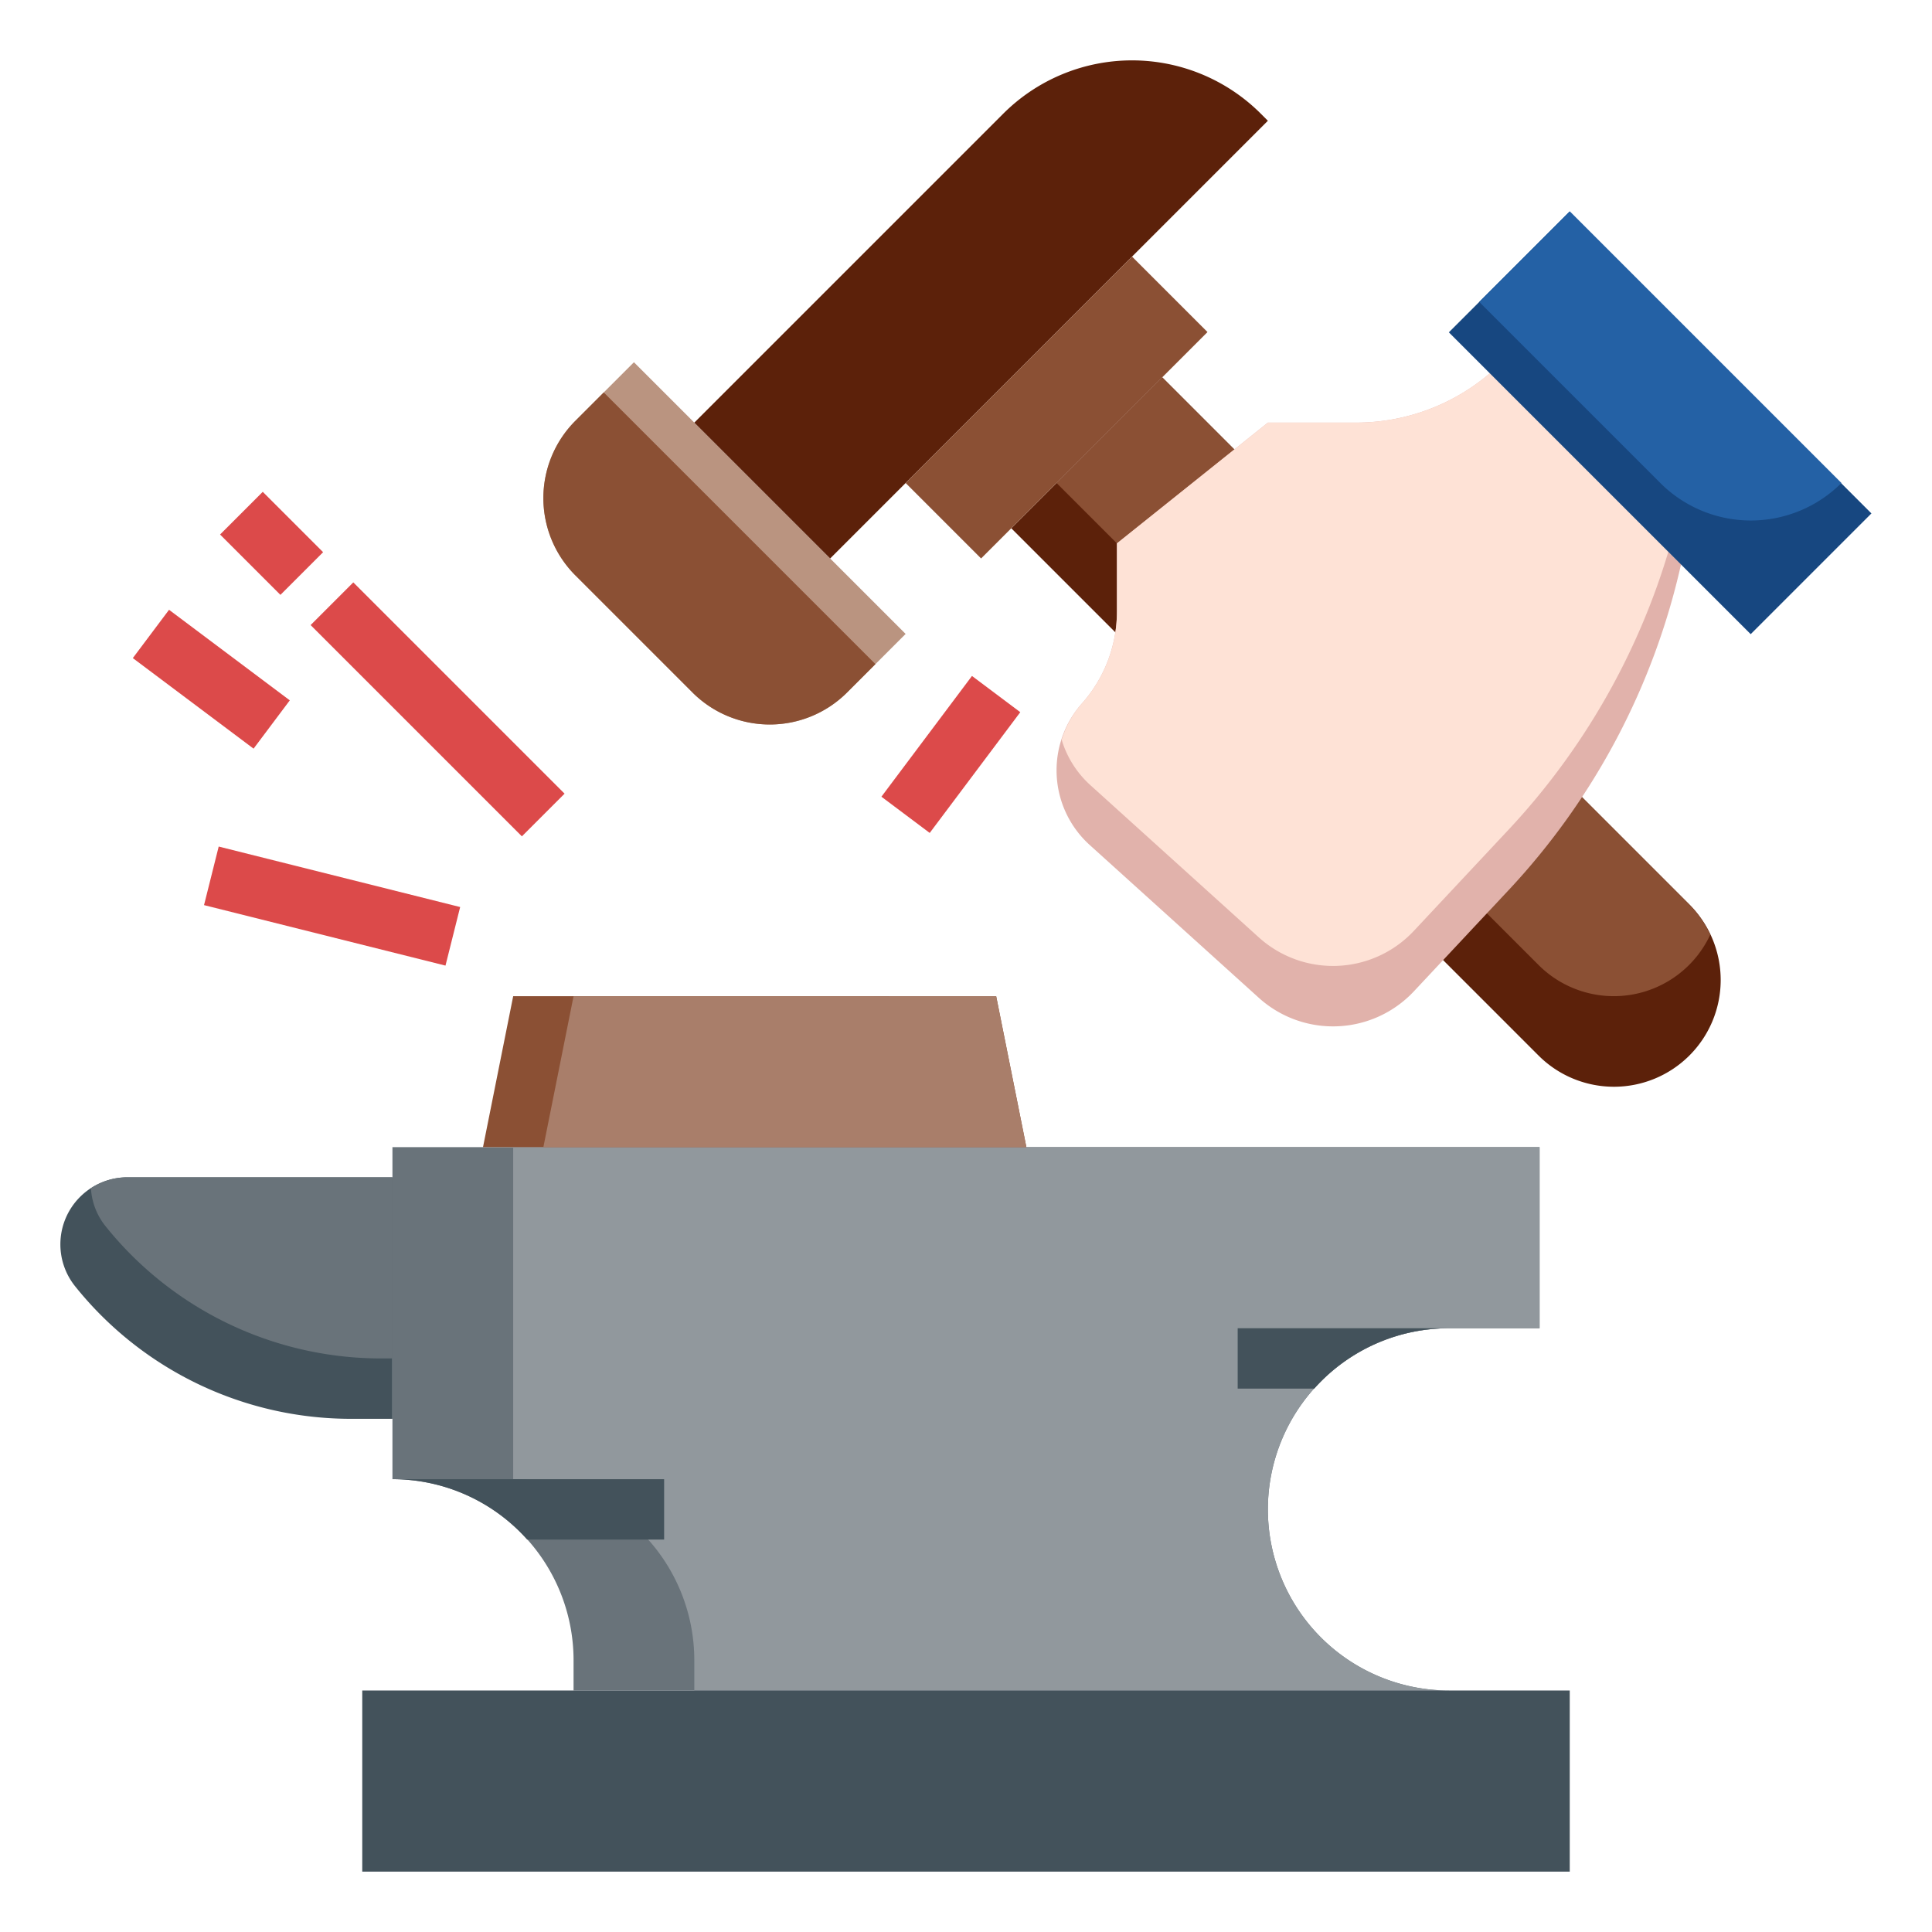 <svg id="Layer_3" height="512" viewBox="0 0 64 64" width="512" xmlns="http://www.w3.org/2000/svg" data-name="Layer 3"><path d="m38.5 12.5-5 5 17.464 17.464a3.535 3.535 0 0 0 2.5 1.036 3.536 3.536 0 0 0 3.536-3.536 3.535 3.535 0 0 0 -1.036-2.5z" fill="#5c210a"/><path d="m38.5 12.5-3.5 3.5 15.964 15.964a3.525 3.525 0 0 0 5.69-1 3.535 3.535 0 0 0 -.69-1z" fill="#8b5034"/><path d="m19 56v-1a6 6 0 0 0 -6-6v-11h38v6h-3a6 6 0 0 0 -6 6 6 6 0 0 0 6 6" fill="#69737a"/><path d="m42 50a6 6 0 0 1 6-6h3v-6h-34v11a6 6 0 0 1 6 6v1h25a6 6 0 0 1 -6-6z" fill="#91989d"/><path d="m12 56h40v6h-40z" fill="#43525b"/><path d="m13 39h-8.779a2.221 2.221 0 0 0 -2.221 2.221 2.219 2.219 0 0 0 .487 1.387 11.7 11.7 0 0 0 9.137 4.392h1.376" fill="#43525b"/><path d="m3.012 39.362a2.209 2.209 0 0 0 .475 1.246 11.7 11.7 0 0 0 9.137 4.392h.376v-6h-8.779a2.2 2.2 0 0 0 -1.209.362z" fill="#69737a"/><path d="m49.36 12.36a6.823 6.823 0 0 1 -4.438 1.64h-2.922l-5 4v2.258a4.585 4.585 0 0 1 -1.157 3.042 3.335 3.335 0 0 0 -.843 2.218 3.334 3.334 0 0 0 1.1 2.475l5.6 5.061a3.666 3.666 0 0 0 2.46.946 3.668 3.668 0 0 0 2.676-1.16l3.135-3.349a23.25 23.25 0 0 0 5.716-10.8" fill="#e1b2ab"/><path d="m35.843 23.3a3.3 3.3 0 0 0 -.674 1.206 3.314 3.314 0 0 0 .931 1.485l5.6 5.061a3.666 3.666 0 0 0 5.134-.214l3.135-3.349a23.258 23.258 0 0 0 5.3-9.221l-5.91-5.91a6.823 6.823 0 0 1 -4.437 1.642h-2.922l-5 4v2.258a4.585 4.585 0 0 1 -1.157 3.042z" fill="#fee2d6"/><path d="m30 21-9-9-1.939 1.939a3.624 3.624 0 0 0 -1.061 2.561 3.624 3.624 0 0 0 1.061 2.561l3.878 3.878a3.624 3.624 0 0 0 2.561 1.061 3.624 3.624 0 0 0 2.561-1.061z" fill="#ba9480"/><path d="m19.061 13.939a3.621 3.621 0 0 0 0 5.122l3.878 3.878a3.621 3.621 0 0 0 5.122 0l.939-.939-9-9z" fill="#8b5034"/><path d="m23 14 10.232-10.232a6.036 6.036 0 0 1 4.268-1.768 6.036 6.036 0 0 1 4.268 1.768l.232.232-14.5 14.5" fill="#5c210a"/><path d="m30 16 2.5 2.5 7.5-7.5-2.5-2.5" fill="#8b5034"/><path d="m16 38 1-5 15.999-.001 1.001 5.001" fill="#8b5034"/><g fill="#dc4a4a"><path d="m13.5 18.55h2v9.899h-2z" transform="matrix(.707 -.707 .707 .707 -12.37 17.136)"/><path d="m8 16.586h2v2.828h-2z" transform="matrix(.707 -.707 .707 .707 -10.092 11.636)"/><path d="m10 25.877h2v8.246h-2z" transform="matrix(.243 -.97 .97 .243 -20.772 33.395)"/><path d="m29 24h5v2h-5z" transform="matrix(.6 -.8 .8 .6 -7.402 35.192)"/><path d="m6 20h2v5h-2z" transform="matrix(.6 -.8 .8 .6 -15.2 14.6)"/></g><path d="m17.463 51h4.537v-2h-9a5.976 5.976 0 0 1 4.463 2z" fill="#43525b"/><path d="m41 46h2.537a5.976 5.976 0 0 1 4.463-2h-7z" fill="#43525b"/><path d="m19 33-1 5h16l-1.001-5.001z" fill="#a97e6a"/><path d="m52.171 6.929h5.657v14.142h-5.657z" fill="#174780" transform="matrix(.707 -.707 .707 .707 6.212 42.995)"/><path d="m49 10 6 6a4.244 4.244 0 0 0 6 0l-9-9z" fill="#2461a5"/></svg>